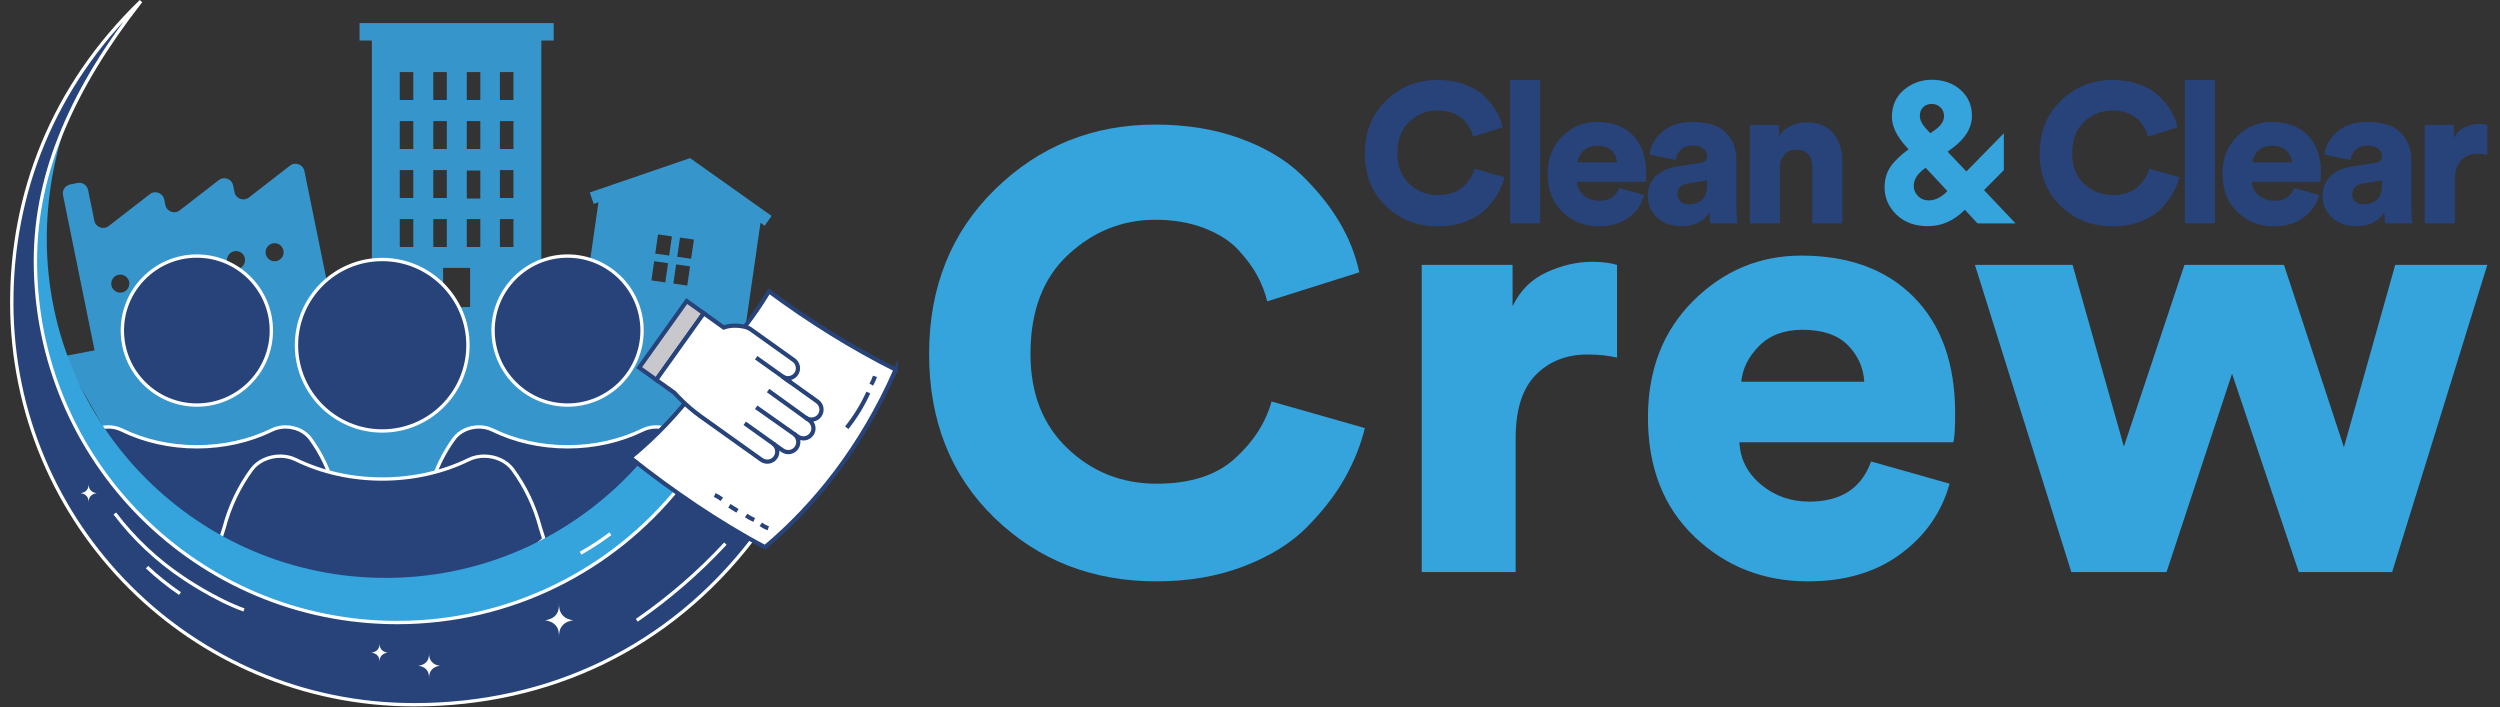 <?xml version="1.0" encoding="UTF-8" standalone="no"?>
<svg
   xmlns:dc="http://purl.org/dc/elements/1.1/"
   xmlns:cc="http://creativecommons.org/ns#"
   xmlns:rdf="http://www.w3.org/1999/02/22-rdf-syntax-ns#"
   xmlns:svg="http://www.w3.org/2000/svg"
   xmlns="http://www.w3.org/2000/svg"
   version="1.1"
   id="Ebene_1"
   x="0px"
   y="0px"
   viewBox="0 0 1977.85 559.459"
   xml:space="preserve"
   width="1977.85"
   height="559.459"><rect x="0" y="0" width="1977.85" height="559.459" fill="#333333" stroke="none"/><defs
   id="defs153" />
<style
   type="text/css"
   id="style2">
	.st0{fill:#3696CC;}
	.st1{fill:#27437A;}
	.st2{fill:#35A4DD;}
	.st3{fill:#27437A;stroke:#FFFFFF;stroke-width:2.645;stroke-miterlimit:10;}
	.st4{fill:none;stroke:#FFFFFF;stroke-width:2.645;stroke-miterlimit:10;}
	.st5{fill:#FFFFFF;}
	.st6{fill:#FFFFFF;stroke:#27437A;stroke-width:3.341;stroke-miterlimit:10;}
	.st7{fill:none;stroke:#27437A;stroke-width:3.341;stroke-miterlimit:10;}
	.st8{fill:#C7C7CC;stroke:#27437A;stroke-width:3.341;stroke-miterlimit:10;}
</style>
<path
   class="st0"
   d="m 512.426,387.23 c -15.35,13.48 -111.86,95.43 -244.84,76.87 -79.18,-11.05 -132.72,-52.35 -155.45,-72.31 -20.69,-36.63 -41.38,-73.26 -62.07,-109.9 70.21,-13.78 129.97,-22.29 175,-27.71 180.7,-21.77 247.19,-8.74 295.33,7.97 24.24,8.42 43.36,17.6 55.75,24.07 -21.24,33.67 -42.48,67.34 -63.72,101.01 z"
   id="path4" />
<path
   class="st1"
   d="m 1137.456,179.07 c -16.3,0 -29.98,-5.35 -41.06,-16.06 -11.08,-10.71 -16.61,-24.58 -16.61,-41.61 0,-16.92 5.59,-30.84 16.77,-41.76 11.18,-10.92 24.71,-16.38 40.59,-16.38 7.94,0 15.12,1.18 21.55,3.53 6.43,2.35 11.62,5.46 15.59,9.32 3.97,3.87 7.15,7.84 9.56,11.91 2.4,4.07 4.07,8.31 5.01,12.69 l -23.35,7.37 c -0.52,-2.19 -1.36,-4.36 -2.51,-6.5 -1.15,-2.14 -2.77,-4.33 -4.86,-6.58 -2.09,-2.25 -4.96,-4.07 -8.62,-5.48 -3.66,-1.41 -7.78,-2.12 -12.38,-2.12 -8.36,0 -15.72,2.95 -22.09,8.85 -6.37,5.9 -9.56,14.29 -9.56,25.15 0,10.03 3.13,18.02 9.4,23.98 6.27,5.95 13.79,8.93 22.56,8.93 8.57,0 15.2,-2.14 19.9,-6.43 4.7,-4.28 7.78,-9.09 9.25,-14.42 l 23.66,6.74 c -1.05,4.29 -2.74,8.52 -5.09,12.69 -2.35,4.18 -5.54,8.31 -9.56,12.38 -4.02,4.07 -9.35,7.39 -15.98,9.95 -6.63,2.57 -14.02,3.85 -22.17,3.85 z"
   id="path6" />
<path
   class="st1"
   d="m 1218.476,176.72 h -23.82 V 63.26 h 23.82 z"
   id="path8" />
<path
   class="st1"
   d="m 1280.996,148.67 19.9,5.64 c -1.99,7.21 -6.11,13.14 -12.38,17.79 -6.27,4.65 -14.1,6.97 -23.51,6.97 -11.28,0 -20.87,-3.76 -28.76,-11.28 -7.89,-7.52 -11.83,-17.6 -11.83,-30.24 0,-12.12 3.84,-21.99 11.52,-29.62 7.68,-7.62 16.79,-11.44 27.35,-11.44 12.12,0 21.65,3.53 28.6,10.58 6.95,7.05 10.42,16.85 10.42,29.38 0,3.97 -0.16,6.42 -0.47,7.36 h -54.22 c 0.21,4.28 2.04,7.86 5.48,10.73 3.45,2.87 7.52,4.31 12.22,4.31 8.05,0 13.28,-3.39 15.68,-10.18 z m -32.91,-20.22 h 31.18 c -0.21,-3.55 -1.59,-6.63 -4.15,-9.25 -2.56,-2.61 -6.4,-3.92 -11.52,-3.92 -4.6,0 -8.25,1.36 -10.97,4.07 -2.71,2.73 -4.22,5.76 -4.54,9.1 z"
   id="path10" />
<path
   class="st1"
   d="m 1303.566,155.25 c 0,-6.58 2.14,-11.88 6.43,-15.91 4.28,-4.02 9.82,-6.55 16.61,-7.6 l 18.33,-2.82 c 3.76,-0.52 5.64,-2.3 5.64,-5.33 0,-2.4 -1.02,-4.41 -3.06,-6.03 -2.04,-1.62 -4.83,-2.43 -8.38,-2.43 -3.97,0 -7.13,1.12 -9.48,3.37 -2.35,2.25 -3.63,4.94 -3.84,8.07 l -20.69,-4.23 c 0.52,-6.48 3.73,-12.4 9.64,-17.79 5.9,-5.38 14.08,-8.07 24.52,-8.07 11.8,0 20.5,2.82 26.09,8.46 5.59,5.64 8.38,12.85 8.38,21.63 v 38.08 c 0,4.91 0.31,8.93 0.94,12.07 h -21.47 c -0.52,-2.09 -0.78,-5.01 -0.78,-8.78 -4.49,7.31 -11.81,10.97 -21.94,10.97 -8.25,0 -14.81,-2.32 -19.67,-6.97 -4.84,-4.65 -7.27,-10.21 -7.27,-16.69 z m 32.75,6.42 c 4.07,0 7.47,-1.2 10.19,-3.6 2.72,-2.4 4.07,-6.37 4.07,-11.91 v -3.45 l -14.73,2.35 c -5.85,0.94 -8.78,3.81 -8.78,8.62 0,2.19 0.76,4.07 2.27,5.64 1.52,1.57 3.84,2.35 6.98,2.35 z"
   id="path12" />
<path
   class="st1"
   d="m 1408.236,132.06 v 44.66 h -23.82 V 98.84 h 23.04 v 8.93 c 1.98,-3.45 5.04,-6.14 9.17,-8.07 4.13,-1.93 8.33,-2.9 12.62,-2.9 9.3,0 16.35,2.9 21.16,8.7 4.8,5.8 7.21,13.24 7.21,22.33 v 48.89 h -23.82 v -44.82 c 0,-4.07 -1.07,-7.34 -3.21,-9.79 -2.14,-2.45 -5.3,-3.68 -9.48,-3.68 -3.87,0 -6.97,1.28 -9.32,3.84 -2.37,2.55 -3.55,5.82 -3.55,9.79 z"
   id="path14" />
<path
   class="st2"
   d="m 1564.466,176.72 -10.03,-10.81 c -8.46,8.67 -18.18,13.01 -29.15,13.01 -10.45,0 -18.78,-3.06 -24.99,-9.17 -6.22,-6.11 -9.32,-13.24 -9.32,-21.39 0,-6.37 1.54,-11.83 4.62,-16.38 3.08,-4.54 7.86,-9.17 14.34,-13.87 l -1.57,-1.72 c -7.73,-8.46 -11.6,-16.4 -11.6,-23.82 0,-8.98 3.16,-16.14 9.48,-21.47 6.32,-5.33 13.66,-7.99 22.02,-7.99 9.19,0 16.79,2.66 22.8,7.99 6.01,5.33 9.01,12.17 9.01,20.53 0,9.51 -5.23,18.07 -15.67,25.7 l -3.6,2.66 14.89,15.67 29.62,-30.24 v 29.15 l -15.67,15.83 24.92,26.33 h -30.1 z m -38.54,-18.18 c 5.12,0 10.03,-2.45 14.73,-7.37 l -17.24,-18.49 -0.78,0.63 c -5.75,4.18 -8.62,8.78 -8.62,13.79 0,3.03 1.12,5.7 3.37,7.99 2.24,2.3 5.09,3.45 8.54,3.45 z m -7.06,-66.76 c 0,3.24 1.88,6.84 5.64,10.81 l 2.66,2.82 4.39,-3.13 c 4.28,-3.13 6.43,-6.68 6.43,-10.66 0,-2.61 -0.94,-4.83 -2.82,-6.66 -1.88,-1.83 -4.18,-2.74 -6.9,-2.74 -2.61,0 -4.83,0.81 -6.66,2.43 -1.82,1.62 -2.74,4 -2.74,7.13 z"
   id="path16" />
<path
   class="st1"
   d="m 1671.336,179.07 c -16.3,0 -29.99,-5.35 -41.06,-16.06 -11.08,-10.71 -16.61,-24.58 -16.61,-41.61 0,-16.92 5.59,-30.84 16.77,-41.76 11.18,-10.92 24.71,-16.38 40.59,-16.38 7.94,0 15.12,1.18 21.55,3.53 6.43,2.35 11.62,5.46 15.59,9.32 3.97,3.87 7.15,7.84 9.56,11.91 2.4,4.07 4.07,8.31 5.01,12.69 l -23.35,7.37 c -0.52,-2.19 -1.36,-4.36 -2.51,-6.5 -1.15,-2.14 -2.77,-4.33 -4.86,-6.58 -2.09,-2.25 -4.96,-4.07 -8.62,-5.48 -3.66,-1.41 -7.78,-2.12 -12.38,-2.12 -8.36,0 -15.72,2.95 -22.1,8.85 -6.37,5.9 -9.56,14.29 -9.56,25.15 0,10.03 3.13,18.02 9.4,23.98 6.27,5.95 13.79,8.93 22.57,8.93 8.56,0 15.2,-2.14 19.9,-6.43 4.7,-4.28 7.78,-9.09 9.25,-14.42 l 23.66,6.74 c -1.05,4.29 -2.74,8.52 -5.09,12.69 -2.35,4.18 -5.54,8.31 -9.56,12.38 -4.02,4.07 -9.35,7.39 -15.98,9.95 -6.63,2.57 -14.02,3.85 -22.17,3.85 z"
   id="path18" />
<path
   class="st1"
   d="m 1752.356,176.72 h -23.82 V 63.26 h 23.82 z"
   id="path20" />
<path
   class="st1"
   d="m 1814.886,148.67 19.9,5.64 c -1.99,7.21 -6.11,13.14 -12.38,17.79 -6.27,4.65 -14.1,6.97 -23.51,6.97 -11.28,0 -20.87,-3.76 -28.76,-11.28 -7.89,-7.52 -11.83,-17.6 -11.83,-30.24 0,-12.12 3.84,-21.99 11.52,-29.62 7.68,-7.62 16.79,-11.44 27.35,-11.44 12.12,0 21.65,3.53 28.6,10.58 6.95,7.05 10.42,16.85 10.42,29.38 0,3.97 -0.16,6.42 -0.47,7.36 h -54.22 c 0.21,4.28 2.04,7.86 5.48,10.73 3.45,2.87 7.52,4.31 12.22,4.31 8.05,0 13.27,-3.39 15.68,-10.18 z m -32.91,-20.22 h 31.18 c -0.21,-3.55 -1.59,-6.63 -4.15,-9.25 -2.56,-2.61 -6.4,-3.92 -11.52,-3.92 -4.6,0 -8.25,1.36 -10.97,4.07 -2.72,2.73 -4.23,5.76 -4.54,9.1 z"
   id="path22" />
<path
   class="st1"
   d="m 1837.446,155.25 c 0,-6.58 2.14,-11.88 6.43,-15.91 4.28,-4.02 9.82,-6.55 16.61,-7.6 l 18.33,-2.82 c 3.76,-0.52 5.64,-2.3 5.64,-5.33 0,-2.4 -1.02,-4.41 -3.06,-6.03 -2.04,-1.62 -4.83,-2.43 -8.38,-2.43 -3.97,0 -7.13,1.12 -9.48,3.37 -2.35,2.25 -3.63,4.94 -3.84,8.07 l -20.69,-4.23 c 0.52,-6.48 3.73,-12.4 9.64,-17.79 5.9,-5.38 14.08,-8.07 24.52,-8.07 11.8,0 20.5,2.82 26.09,8.46 5.59,5.64 8.38,12.85 8.38,21.63 v 38.08 c 0,4.91 0.31,8.93 0.94,12.07 h -21.47 c -0.52,-2.09 -0.78,-5.01 -0.78,-8.78 -4.49,7.31 -11.81,10.97 -21.94,10.97 -8.25,0 -14.81,-2.32 -19.67,-6.97 -4.84,-4.65 -7.27,-10.21 -7.27,-16.69 z m 32.75,6.42 c 4.07,0 7.47,-1.2 10.19,-3.6 2.72,-2.4 4.07,-6.37 4.07,-11.91 v -3.45 l -14.73,2.35 c -5.85,0.94 -8.78,3.81 -8.78,8.62 0,2.19 0.76,4.07 2.27,5.64 1.52,1.57 3.85,2.35 6.98,2.35 z"
   id="path24" />
<path
   class="st1"
   d="m 1967.826,98.84 v 23.51 c -2.19,-0.52 -4.7,-0.78 -7.52,-0.78 -5.33,0 -9.69,1.72 -13.08,5.17 -3.4,3.45 -5.09,8.78 -5.09,15.98 v 34.01 h -23.82 V 98.84 h 23.04 v 10.5 c 1.88,-3.97 4.75,-6.84 8.62,-8.62 3.86,-1.78 7.73,-2.66 11.6,-2.66 2.38,-0.01 4.47,0.25 6.25,0.78 z"
   id="path26" />
<g
   id="g36"
   transform="translate(-5.124,-86.16)">
	<path
   class="st2"
   d="m 920.12,546.09 c -50.86,0 -93.57,-16.7 -128.12,-50.12 -34.56,-33.41 -51.83,-76.69 -51.83,-129.83 0,-52.81 17.44,-96.25 52.32,-130.32 34.88,-34.06 77.1,-51.1 126.65,-51.1 24.77,0 47.19,3.67 67.24,11 20.05,7.34 36.26,17.04 48.66,29.1 12.39,12.06 22.33,24.45 29.83,37.16 7.5,12.71 12.71,25.92 15.65,39.61 l -72.86,22.98 c -1.64,-6.85 -4.24,-13.61 -7.82,-20.29 -3.59,-6.68 -8.64,-13.52 -15.16,-20.54 -6.52,-7.01 -15.49,-12.71 -26.9,-17.11 -11.42,-4.4 -24.29,-6.6 -38.63,-6.6 -26.09,0 -49.07,9.21 -68.95,27.63 -19.89,18.42 -29.83,44.58 -29.83,78.49 0,31.3 9.78,56.24 29.34,74.82 19.56,18.58 43.03,27.87 70.42,27.87 26.73,0 47.43,-6.68 62.1,-20.05 14.67,-13.36 24.28,-28.36 28.85,-44.99 l 73.84,21.03 c -3.26,13.37 -8.56,26.57 -15.89,39.61 -7.34,13.04 -17.28,25.92 -29.83,38.63 -12.55,12.71 -29.18,23.07 -49.88,31.05 -20.71,7.98 -43.77,11.97 -69.2,11.97 z"
   id="path28" />
	<path
   class="st2"
   d="m 1284.42,295.72 v 73.35 c -6.85,-1.63 -14.67,-2.44 -23.47,-2.44 -16.63,0 -30.24,5.38 -40.83,16.14 -10.6,10.76 -15.89,27.38 -15.89,49.88 V 538.76 H 1129.9 V 295.72 h 71.88 v 32.76 c 5.87,-12.39 14.83,-21.35 26.9,-26.9 12.06,-5.54 24.12,-8.31 36.19,-8.31 7.49,0.01 14.01,0.82 19.55,2.45 z"
   id="path30" />
	<path
   class="st2"
   d="m 1485.41,451.23 62.1,17.6 c -6.2,22.49 -19.07,41 -38.63,55.5 -19.56,14.5 -44.01,21.76 -73.35,21.76 -35.21,0 -65.12,-11.74 -89.73,-35.21 -24.62,-23.47 -36.92,-54.93 -36.92,-94.38 0,-37.81 11.98,-68.62 35.94,-92.42 23.96,-23.79 52.4,-35.7 85.33,-35.7 37.81,0 67.56,11 89.24,33.01 21.68,22.01 32.52,52.57 32.52,91.69 0,12.39 -0.49,20.05 -1.47,22.98 h -169.2 c 0.65,13.37 6.36,24.53 17.11,33.5 10.76,8.97 23.47,13.45 38.14,13.45 25.12,0 41.42,-10.59 48.92,-31.78 z m -102.69,-63.09 h 97.31 c -0.66,-11.08 -4.97,-20.7 -12.96,-28.85 -7.99,-8.14 -19.97,-12.23 -35.94,-12.23 -14.35,0 -25.76,4.24 -34.23,12.71 -8.48,8.49 -13.2,17.94 -14.18,28.37 z"
   id="path32" />
	<path
   class="st2"
   d="m 1733.33,295.72 h 78.73 l 47.43,144.26 40.59,-144.26 h 72.86 l -75.31,243.04 h -73.84 l -52.81,-156.97 -51.83,156.97 h -75.31 l -76.28,-243.04 h 77.26 l 40.59,143.77 z"
   id="path34" />
</g>
<g
   id="g148"
   transform="translate(-5.124,-86.16)">
	<path
   class="st0"
   d="m 289.59,118.24 h 9.72 v 217.63 h 56.37 v -37.8 h 21.37 v 37.8 h 56.37 V 118.24 h 9.72 V 104.39 H 289.59 Z m 95.54,124.97 H 374.42 V 221.1 h 10.71 z m 15.49,-100.05 h 10.71 v 22.11 h -10.71 z m 0,38.77 h 10.71 v 22.11 h -10.71 z m 0,38.78 h 10.71 v 22.11 h -10.71 z m 0,38.77 h 10.71 v 22.11 h -10.71 z m -26.2,-116.32 h 10.71 v 22.11 h -10.71 z m 0,38.77 h 10.71 v 22.11 h -10.71 z m 0,77.55 h 10.71 v 22.11 H 374.42 Z M 347.91,143.16 h 10.71 v 22.11 h -10.71 z m 0,38.77 h 10.71 v 22.11 h -10.71 z m 0,38.78 h 10.71 v 22.11 h -10.71 z m 0,38.77 h 10.71 v 22.11 H 347.91 Z M 321.39,143.16 h 10.71 v 22.11 h -10.71 z m 0,38.77 h 10.71 v 22.11 h -10.71 z m 0,38.78 h 10.71 v 22.11 h -10.71 z m 0,38.77 h 10.71 v 22.11 h -10.71 z"
   id="path38" />
	<path
   class="st0"
   d="m 178.18,228.66 -30.86,23.92 c -4.19,3.24 -10.32,0.97 -11.38,-4.22 l -0.89,-4.38 c -1.06,-5.19 -7.19,-7.47 -11.38,-4.22 l -32.54,25.22 c -4.19,3.24 -10.32,0.97 -11.38,-4.22 L 74.81,236.5 c -0.79,-3.87 -4.56,-6.36 -8.43,-5.58 l -5.83,1.19 c -3.87,0.79 -6.36,4.56 -5.58,8.43 l 25.66,126.12 c 0.79,3.87 4.56,6.36 8.43,5.58 l 173.11,-35.22 c 3.87,-0.79 6.36,-4.56 5.58,-8.43 L 245.94,221.42 c -1.06,-5.19 -7.19,-7.47 -11.38,-4.22 l -32.54,25.22 c -4.19,3.24 -10.32,0.97 -11.38,-4.22 l -1.08,-5.3 c -1.06,-5.21 -7.19,-7.49 -11.38,-4.24 z m -76.47,88.89 v 0 c -3.87,0.79 -7.64,-1.71 -8.43,-5.58 v 0 c -0.79,-3.87 1.71,-7.64 5.58,-8.43 v 0 c 3.87,-0.79 7.64,1.71 8.43,5.58 v 0 c 0.79,3.87 -1.71,7.64 -5.58,8.43 z m 30.53,-6.21 v 0 c -3.87,0.79 -7.64,-1.71 -8.43,-5.58 v 0 c -0.79,-3.87 1.71,-7.64 5.58,-8.43 v 0 c 3.87,-0.79 7.64,1.71 8.43,5.58 v 0 c 0.78,3.87 -1.72,7.64 -5.58,8.43 z m 88.71,-32.64 v 0 c 3.87,-0.79 7.64,1.71 8.43,5.58 v 0 c 0.79,3.87 -1.71,7.64 -5.58,8.43 v 0 c -3.87,0.79 -7.64,-1.71 -8.43,-5.58 v 0 c -0.79,-3.87 1.71,-7.64 5.58,-8.43 z m -58.19,26.43 v 0 c -3.87,0.79 -7.64,-1.71 -8.43,-5.58 v 0 c -0.79,-3.87 1.71,-7.64 5.58,-8.43 v 0 c 3.87,-0.79 7.64,1.71 8.43,5.58 v 0 c 0.78,3.87 -1.72,7.64 -5.58,8.43 z m 30.52,-6.21 v 0 c -3.87,0.79 -7.64,-1.71 -8.43,-5.58 v 0 c -0.79,-3.87 1.71,-7.64 5.58,-8.43 v 0 c 3.87,-0.79 7.64,1.71 8.43,5.58 v 0 c 0.78,3.87 -1.71,7.64 -5.58,8.43 z"
   id="path40" />
	<path
   class="st0"
   d="m 615.56,256.98 -64.52,-45.75 -79.31,27.21 3.09,9 3.79,-1.3 -13.78,95.6 127.86,18.43 14.09,-97.75 3.27,2.32 z m -84.1,52.6 -11,-1.59 2.19,-15.2 11,1.59 z m 3.06,-21.21 -11,-1.59 2.19,-15.2 11,1.59 z m 14.33,23.72 -11,-1.59 2.19,-15.2 11,1.59 z m 3.06,-21.21 -11,-1.59 2.19,-15.2 11,1.59 z"
   id="path42" />
	<g
   id="g76">
		<g
   id="g52">
			<g
   id="g46">
				<path
   class="st3"
   d="m 160.86,522.41 c -42.04,0 -108.69,-49.27 -108.69,-49.27 L 52.21,473 c 3.81,-14.49 10.18,-27.89 18.91,-39.84 4.16,-5.69 11.7,-9.23 19.66,-9.23 3.76,0 7.42,0.82 10.58,2.37 17.82,8.74 38.4,13.36 59.51,13.36 21.11,0 41.69,-4.62 59.51,-13.36 3.16,-1.55 6.82,-2.37 10.58,-2.37 7.97,0 15.5,3.54 19.66,9.23 8.74,11.95 15.1,25.36 18.91,39.84 l 0.08,0.29 2.4,7.55 c -28.83,26.46 -69.1,41.57 -111.15,41.57 z"
   id="path44" />
			</g>
			<g
   id="g50">
				<path
   class="st3"
   d="m 160.86,406.62 c -32.5,0 -58.94,-26.44 -58.94,-58.94 0,-32.5 26.44,-58.94 58.94,-58.94 32.5,0 58.94,26.44 58.94,58.94 0,32.5 -26.44,58.94 -58.94,58.94 z"
   id="path48" />
			</g>
		</g>
		<g
   id="g62">
			<g
   id="g56">
				<path
   class="st3"
   d="m 454.15,522.41 c -42.04,0 -82.32,-15.11 -111.14,-41.58 l 2.45,-7.69 0.04,-0.14 c 3.81,-14.49 10.18,-27.89 18.91,-39.84 4.16,-5.69 11.7,-9.23 19.66,-9.23 3.76,0 7.42,0.82 10.58,2.37 17.82,8.74 38.4,13.36 59.51,13.36 21.11,0 41.69,-4.62 59.51,-13.36 3.16,-1.55 6.82,-2.37 10.58,-2.37 7.97,0 15.5,3.54 19.66,9.23 8.74,11.95 15.1,25.36 18.91,39.84 l 0.08,0.29 2.4,7.55 c -28.83,26.46 -69.1,41.57 -111.15,41.57 z"
   id="path54" />
			</g>
			<g
   id="g60">
				<path
   class="st3"
   d="m 454.15,406.62 c -32.5,0 -58.94,-26.44 -58.94,-58.94 0,-32.5 26.44,-58.94 58.94,-58.94 32.5,0 58.94,26.44 58.94,58.94 0,32.5 -26.44,58.94 -58.94,58.94 z"
   id="path58" />
			</g>
		</g>
		<g
   id="g74">
			<g
   id="g72">
				<g
   id="g66">
					<path
   class="st3"
   d="m 307.51,560.39 c -48.39,0 -94.74,-17.39 -127.91,-47.86 l 2.82,-8.85 0.04,-0.16 c 4.39,-16.68 11.71,-32.1 21.76,-45.86 4.79,-6.55 13.46,-10.62 22.63,-10.62 4.33,0 8.53,0.94 12.17,2.73 20.51,10.06 44.19,15.37 68.49,15.37 24.3,0 47.98,-5.31 68.49,-15.37 3.64,-1.78 7.85,-2.73 12.17,-2.73 9.17,0 17.84,4.07 22.63,10.62 10.06,13.76 17.38,29.18 21.76,45.85 l 0.09,0.33 2.77,8.69 c -33.17,30.46 -79.52,47.86 -127.91,47.86 z"
   id="path64" />
				</g>
				<g
   id="g70">
					<path
   class="st3"
   d="m 307.51,427.12 c -37.4,0 -67.83,-30.43 -67.83,-67.83 0,-37.4 30.43,-67.83 67.83,-67.83 37.4,0 67.83,30.43 67.83,67.83 0,37.4 -30.43,67.83 -67.83,67.83 z"
   id="path68" />
				</g>
			</g>
		</g>
	</g>
	<g
   id="g104">
		<g
   id="g82">
			<path
   class="st2"
   d="m 319.3,578.67 c 90.06,0 170.36,-41.64 222.82,-106.68 l -29.37,-21.08 c -49.16,56.61 -121.61,92.45 -202.47,92.45 -148.09,0 -268.14,-120.05 -268.14,-268.14 0,-63.91 21.76,-125.39 59.09,-171.46 -42.82,50.02 -68.1,117.74 -68.1,188.74 0,158.05 128.12,286.17 286.17,286.17 z"
   id="path78" />
			<path
   class="st3"
   d="M 319.3,578.67 C 161.25,578.67 33.13,450.55 33.13,292.5 c 0,-71 30.59,-137.34 82.25,-203.82 0.41,-0.53 0.81,-1.06 1.24,-1.57 -70.39,68.15 -102.18,152.74 -102.18,238.28 0,175.8 142.51,318.32 318.32,318.32 107.6,0 202.34,-45.56 267.82,-130.9 L 542.12,471.99 C 489.66,537.03 409.36,578.67 319.3,578.67 Z"
   id="path80" />
		</g>
		<g
   id="g92">
			<path
   class="st4"
   d="m 508.9,576.9 c 25.49,-17.59 49.05,-37.97 70.11,-60.68"
   id="path84" />
			<path
   class="st4"
   d="m 464.45,523.81 c 8.18,-4.61 16.06,-9.76 23.58,-15.4"
   id="path86" />
			<path
   class="st4"
   d="m 95.98,492.42 c 15.09,19.91 33.55,37.26 54.36,51.09 0,0 25.01,17.12 47.81,25.21"
   id="path88" />
			<path
   class="st4"
   d="m 121.43,534.87 c 8.14,7.62 16.86,14.6 26.08,20.88"
   id="path90" />
		</g>
		<g
   id="g102">
			<path
   class="st5"
   d="m 336.16,612.88 c 2.52,0.33 4.94,1.29 6.55,3.25 1.61,1.96 1.88,4.2 1.84,7.13 -0.04,-2.9 0.4,-5.17 2.02,-7.13 1.62,-1.96 4.04,-2.92 6.55,-3.25 -2.52,-0.33 -4.94,-1.29 -6.55,-3.25 -1.62,-1.96 -2.06,-4.23 -2.02,-7.13 0.04,2.94 -0.22,5.17 -1.84,7.13 -1.62,1.96 -4.04,2.92 -6.55,3.25 z"
   id="path94" />
			<path
   class="st5"
   d="m 299.02,602.5 c 1.9,0.25 3.72,0.98 4.94,2.45 1.22,1.48 1.41,3.16 1.39,5.37 -0.03,-2.18 0.3,-3.9 1.52,-5.37 1.22,-1.48 3.04,-2.2 4.94,-2.45 -1.9,-0.25 -3.72,-0.98 -4.94,-2.45 -1.22,-1.48 -1.55,-3.19 -1.52,-5.37 0.03,2.21 -0.17,3.9 -1.39,5.37 -1.22,1.47 -3.04,2.2 -4.94,2.45 z"
   id="path96" />
			<path
   class="st5"
   d="m 68.86,476.33 c 1.9,0.25 3.72,0.98 4.94,2.45 1.22,1.48 1.41,3.16 1.39,5.37 -0.03,-2.18 0.3,-3.9 1.52,-5.37 1.22,-1.48 3.04,-2.2 4.94,-2.45 -1.9,-0.25 -3.72,-0.98 -4.94,-2.45 -1.22,-1.48 -1.55,-3.19 -1.52,-5.37 0.03,2.21 -0.17,3.9 -1.39,5.37 -1.22,1.48 -3.05,2.2 -4.94,2.45 z"
   id="path98" />
			<path
   class="st5"
   d="m 436.35,576.9 c 3.3,0.43 6.47,1.7 8.59,4.26 2.12,2.57 2.46,5.5 2.41,9.34 -0.05,-3.8 0.53,-6.78 2.65,-9.34 2.12,-2.57 5.29,-3.83 8.59,-4.26 -3.3,-0.43 -6.47,-1.7 -8.59,-4.26 -2.12,-2.57 -2.69,-5.55 -2.65,-9.34 0.05,3.85 -0.29,6.78 -2.41,9.34 -2.12,2.56 -5.29,3.82 -8.59,4.26 z"
   id="path100" />
		</g>
	</g>
	<g
   id="g146">
		<g
   id="g126">
			<path
   class="st6"
   d="m 713.78,378.64 c -27.5,62.29 -64.27,107.4 -103.39,140.42 -36.12,-19 -74.66,-45.41 -106.58,-70.85 19.94,-16.39 37.87,-35.22 53.26,-55.94 19.28,-25.96 39.88,-47.88 56.39,-75.69 31.87,23.57 65.7,44.7 100.32,62.06 z"
   id="path106" />
			<g
   id="g124">
				<g
   id="g112">
					<path
   class="st7"
   d="m 675.01,424.56 c 6.81,-8.53 12.56,-17.91 17.08,-27.85"
   id="path108" />
					<path
   class="st7"
   d="m 694.41,390.44 c 1.2,-2.08 2.18,-4.27 2.94,-6.54"
   id="path110" />
				</g>
				<g
   id="g122">
					<path
   class="st7"
   d="m 570.58,477.74 c 1.97,0.97 3.85,2.12 5.62,3.43"
   id="path114" />
					<path
   class="st7"
   d="m 582.14,486.31 c 2.14,1.34 4.28,2.67 6.43,4.01"
   id="path116" />
					<path
   class="st7"
   d="m 595.39,494.04 c 2.05,1.31 4.19,2.48 6.4,3.49"
   id="path118" />
					<path
   class="st7"
   d="m 607.07,500.93 c 1.78,1.36 3.77,2.43 5.89,3.14"
   id="path120" />
				</g>
			</g>
		</g>
		<g
   id="g144">
			
				<rect
   x="527.99"
   y="323.13"
   transform="matrix(0.814,0.581,-0.581,0.814,306.348,-245.452)"
   class="st8"
   width="16.66"
   height="64.69"
   id="rect128" />
			<g
   id="g142">
				<path
   class="st6"
   d="m 647.22,429.68 c 2.53,-3.54 1.7,-8.5 -1.84,-11.03 l -2.82,-2.01 c 3.54,2.53 8.5,1.7 11.03,-1.84 2.53,-3.54 1.7,-8.5 -1.84,-11.03 l -27.82,-19.86 c 3.54,2.53 8.5,1.7 11.03,-1.84 2.53,-3.54 1.7,-8.5 -1.84,-11.03 l -34.5,-24.63 c -0.49,-0.35 -1.01,-0.62 -1.55,-0.85 v -0.01 c 0,0 -9.39,-3.78 -19.39,-0.3 l -15.79,-11.27 -37.61,52.69 14.39,10.27 c 0,0 8.77,10.07 20.49,18.44 l 48.4,34.55 c 3.54,2.53 8.5,1.7 11.03,-1.84 2.53,-3.54 1.7,-8.5 -1.84,-11.03 l 7.44,5.31 c 3.54,2.53 8.5,1.7 11.03,-1.84 v 0 c 2.53,-3.54 1.7,-8.5 -1.84,-11.03 l 2.82,2.01 c 3.53,2.54 8.49,1.71 11.02,-1.83 z"
   id="path130" />
				<g
   id="g140">
					<line
   class="st7"
   x1="617.78"
   y1="437.81"
   x2="594.3"
   y2="421.06"
   id="line132" />
					<line
   class="st7"
   x1="634.44"
   y1="430.27"
   x2="603.38"
   y2="408.35"
   id="line134" />
					<line
   class="st7"
   x1="644.22"
   y1="417.82"
   x2="612.8"
   y2="395.15"
   id="line136" />
					<line
   class="st7"
   x1="631.04"
   y1="388.91"
   x2="603.37"
   y2="369.16"
   id="line138" />
				</g>
			</g>
		</g>
	</g>
</g>
</svg>
